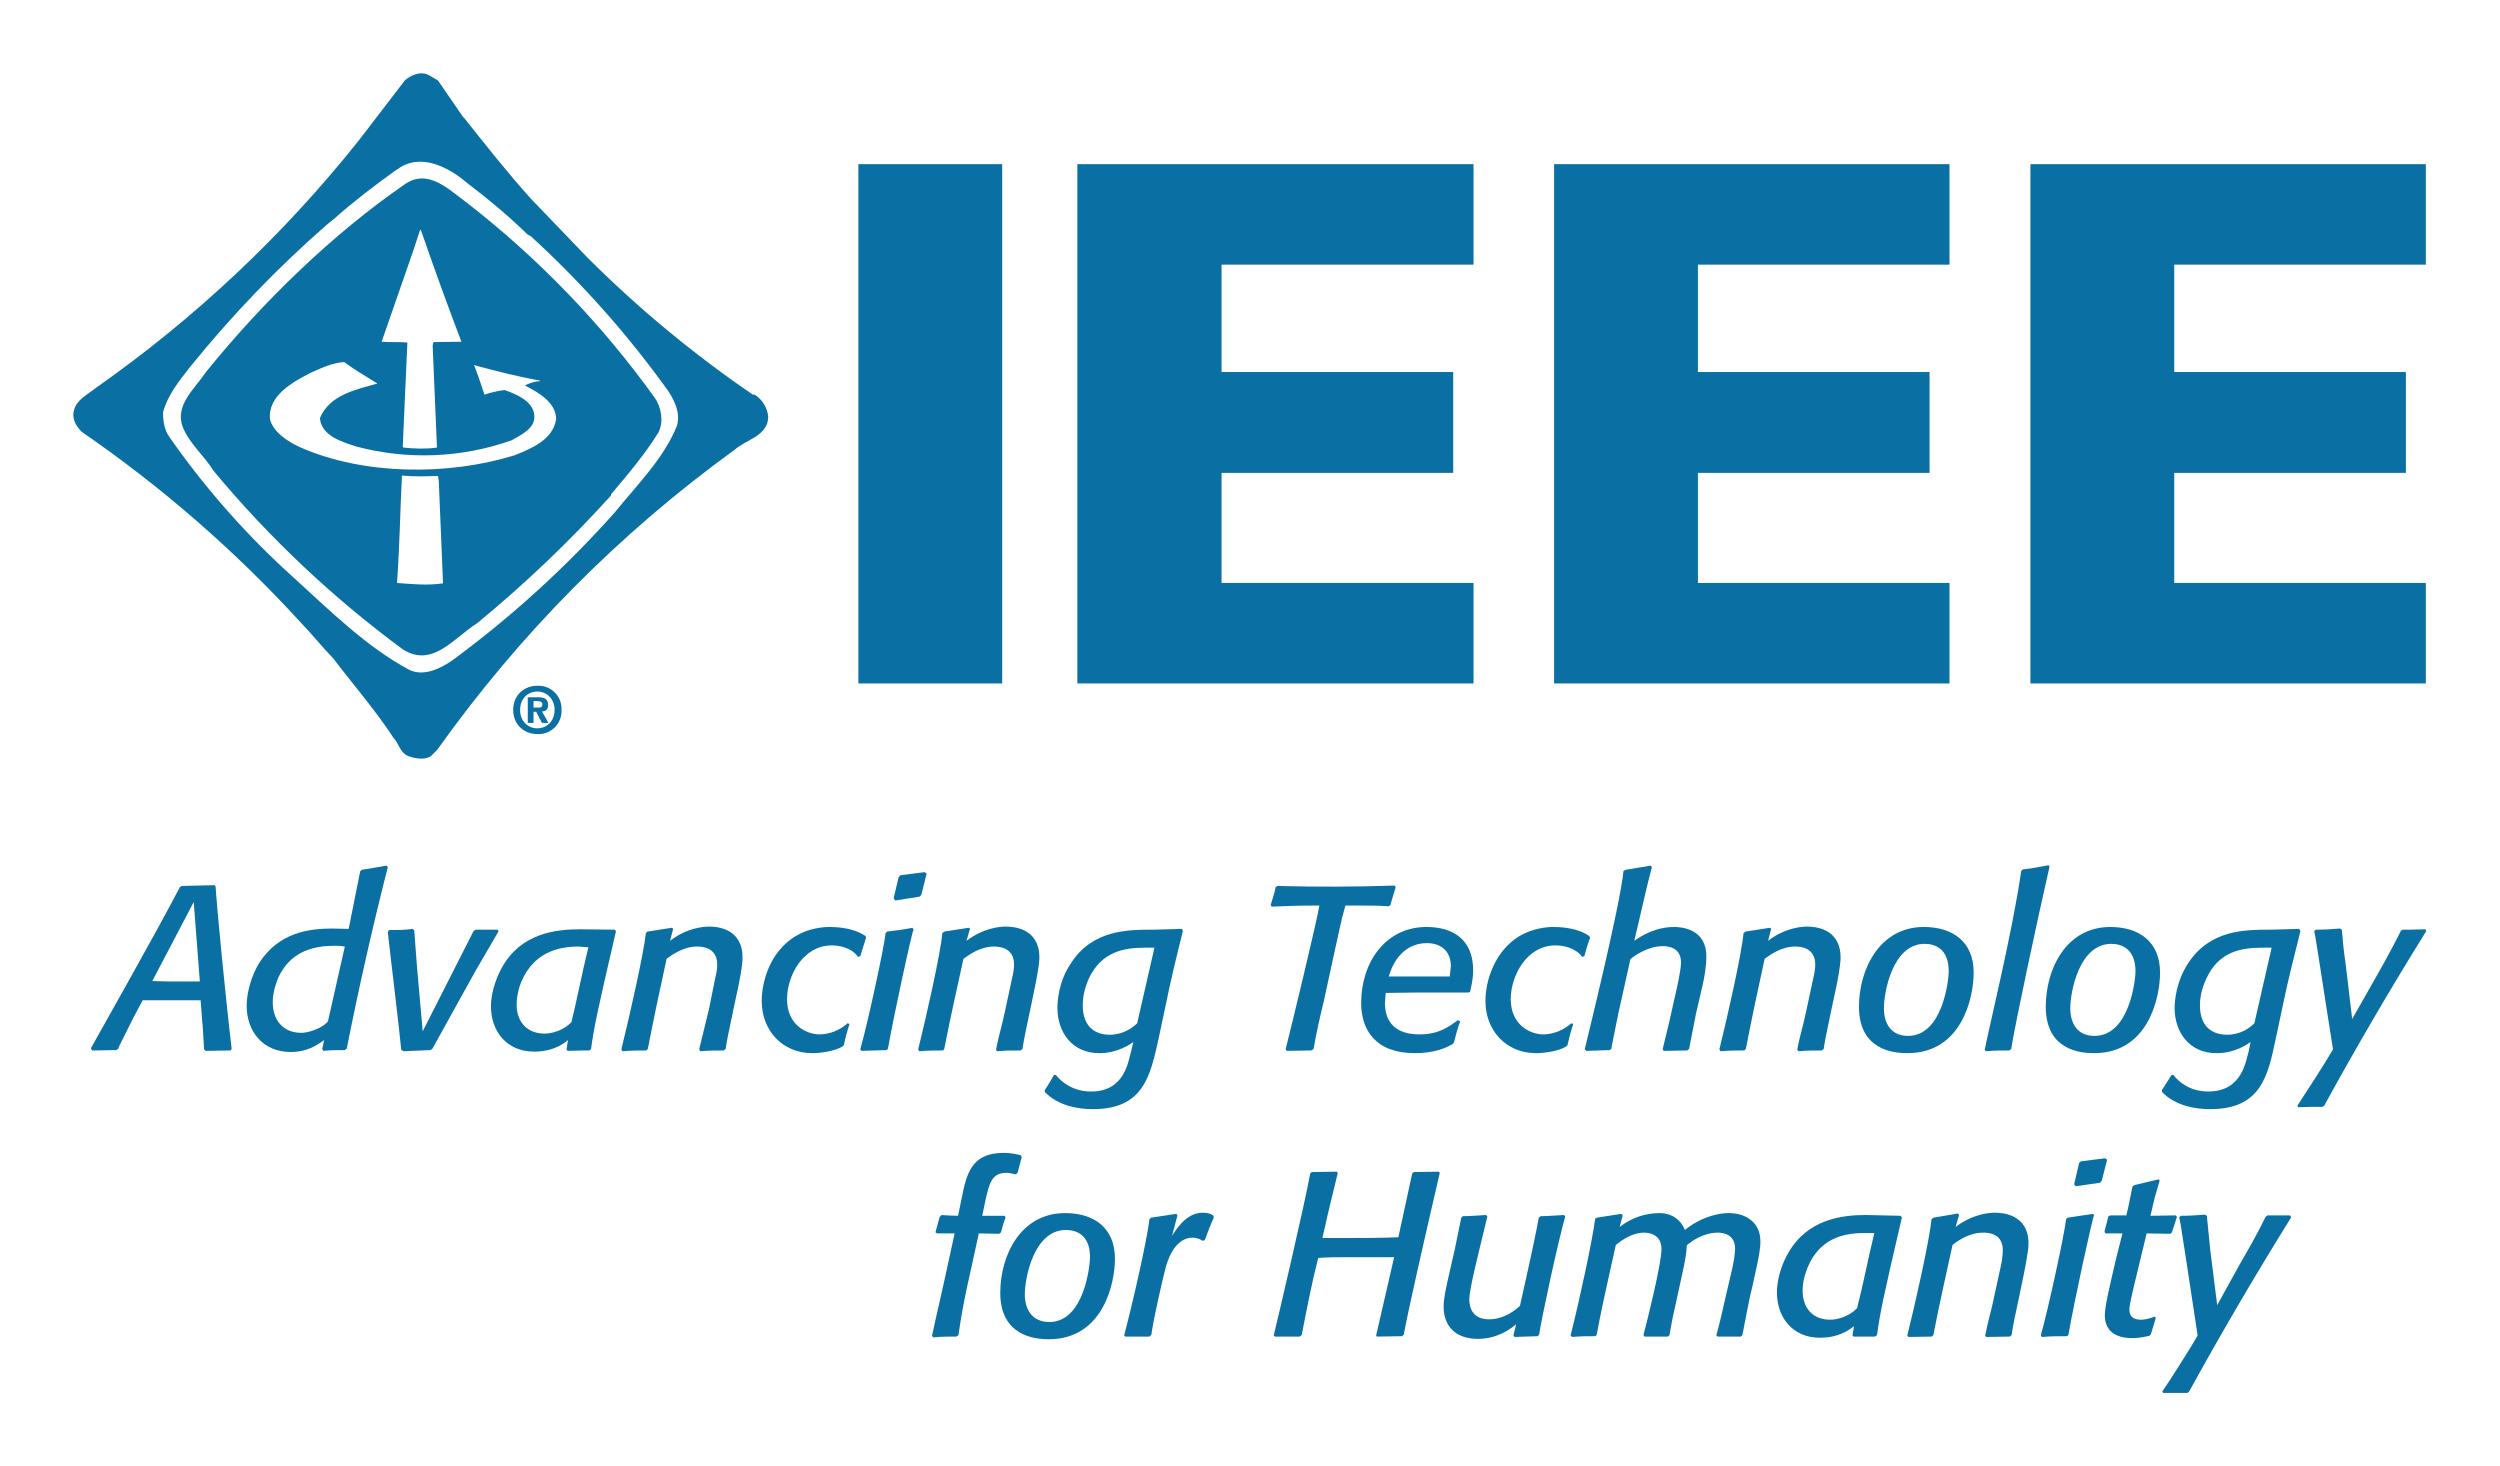 <svg width="341" height="200" viewBox="0 0 341 200" fill="none" xmlns="http://www.w3.org/2000/svg">
<path d="M31.445 143.285L28.045 143.337L27.835 143.128C27.731 141.716 27.731 140.669 27.574 139.205L27.365 136.432H19.465L18.21 138.786L16.222 142.762L16.117 143.076L15.856 143.233L12.56 143.285L12.403 142.971C12.979 141.925 21.558 126.754 24.54 121L24.801 120.843L29.248 120.738L29.405 120.895C29.562 123.563 30.713 135.595 31.602 143.076L31.445 143.285ZM26.423 123.04L20.773 133.816L22.918 133.869H27.26L26.423 123.04Z" fill="#0A70A3"/>
<path d="M47.036 143.233C45.989 143.233 45.205 143.233 44.106 143.337L43.949 143.076L44.211 141.872C43.164 142.605 41.857 143.494 39.66 143.494C35.841 143.494 33.644 140.669 33.644 137.164C33.644 135.438 34.271 133.136 35.318 131.41C37.986 127.173 42.17 126.65 45.362 126.65L47.559 126.702L49.128 118.855L49.337 118.646L52.738 118.07L52.895 118.28C50.809 126.476 48.943 134.727 47.297 143.023L47.036 143.233ZM47.036 129.108C46.552 129.024 46.061 128.989 45.571 129.004C41.229 129.004 39.136 130.887 37.986 133.293C37.776 133.816 37.201 135.176 37.201 136.694C37.201 139.048 38.509 140.879 41.124 140.879C41.909 140.879 43.897 140.355 44.734 139.309L47.036 129.108Z" fill="#0A70A3"/>
<path d="M58.701 143.233L55.039 143.389L54.725 143.18C54.464 140.251 53.261 130.521 52.895 127.12L53.051 126.859C54.255 126.859 55.144 126.859 56.295 126.702L56.504 126.911L56.87 131.776L57.655 140.669L64.612 126.963L64.926 126.806H67.856L68.013 127.016L64.874 132.404L62.206 137.217L58.963 143.076L58.701 143.233Z" fill="#0A70A3"/>
<path d="M80.411 143.285H79.574L77.429 143.337L77.272 143.128L77.482 141.872C76.017 143.076 74.395 143.442 72.878 143.442C69.112 143.442 66.967 140.669 66.967 137.269C66.967 134.967 68.013 132.77 68.484 131.933C71.1 127.277 75.808 126.754 79.156 126.754L83.864 126.806L84.021 127.016C81.405 138.263 81.039 140.042 80.62 143.076L80.411 143.285ZM74.29 140.983C75.284 140.983 76.854 140.565 77.952 139.414C78.737 136.17 79.365 132.822 80.254 129.213L78.894 129.108C75.86 129.108 72.773 130.102 71.152 133.816C70.711 134.841 70.48 135.944 70.472 137.06C70.472 139.309 71.832 140.983 74.29 140.983Z" fill="#0A70A3"/>
<path d="M98.719 143.285C97.516 143.285 96.731 143.285 95.528 143.39L95.371 143.128L96.731 137.531L97.464 133.869C97.569 133.398 97.83 132.404 97.83 131.567C97.83 129.213 95.738 129.108 95.11 129.108C93.174 129.108 91.657 130.259 90.925 130.782C90.035 134.863 89.146 138.995 88.362 143.076L88.152 143.285C86.949 143.285 86.112 143.285 84.909 143.39L84.752 143.128C85.798 138.943 87.786 130.154 88.1 127.277L88.309 127.068L91.657 126.545L91.814 126.702L91.396 128.324C93.697 126.545 95.999 126.388 96.731 126.388C97.673 126.388 101.283 126.545 101.283 130.625C101.283 131.672 100.917 133.764 100.236 136.746L99.766 138.995C99.452 140.565 99.19 141.611 98.981 143.076L98.719 143.285Z" fill="#0A70A3"/>
<path d="M114.885 142.762C113.786 143.39 111.903 143.651 110.805 143.651C106.724 143.651 103.899 140.565 103.899 136.537C103.899 133.921 104.998 129.841 108.503 127.696C110.334 126.597 112.269 126.44 113.159 126.44C115.356 126.44 117.082 126.964 118.076 127.696L118.128 127.905L117.344 130.416L117.03 130.521C116.507 129.684 115.147 128.951 113.473 128.951C109.497 128.951 107.352 133.136 107.352 136.275C107.352 139.989 110.229 141.088 111.746 141.088C112.269 141.088 113.943 141.036 115.617 139.571L115.879 139.675C115.513 140.722 115.356 141.454 115.094 142.553L114.885 142.762Z" fill="#0A70A3"/>
<path d="M120.9 143.233L117.5 143.337L117.343 143.128C118.389 139.466 120.638 129.004 120.795 127.277L121.005 127.068C122.312 126.911 123.202 126.807 124.457 126.545L124.614 126.807C124.457 126.754 121.842 138.838 121.109 143.076L120.9 143.233ZM125.399 122.308L122.103 122.831L121.894 122.517L122.574 119.64L122.836 119.378L126.131 118.96L126.393 119.169L125.66 122.098L125.399 122.308Z" fill="#0A70A3"/>
<path d="M139.209 143.285C138.005 143.285 137.168 143.285 135.965 143.39L135.861 143.128C136.279 141.035 136.75 139.623 137.168 137.531L137.953 133.869C138.058 133.398 138.319 132.404 138.319 131.567C138.319 129.213 136.227 129.108 135.599 129.108C133.664 129.108 132.146 130.259 131.414 130.782C130.525 134.863 129.583 138.995 128.798 143.076L128.642 143.285C127.438 143.285 126.549 143.285 125.398 143.39L125.241 143.128C126.287 138.943 128.275 130.154 128.537 127.277L128.798 127.068L132.146 126.545L132.303 126.702L131.833 128.324C134.187 126.545 136.436 126.388 137.168 126.388C138.162 126.388 141.772 126.545 141.772 130.625C141.772 131.672 141.353 133.764 140.726 136.746L140.255 138.995C139.941 140.565 139.679 141.611 139.47 143.076L139.209 143.285Z" fill="#0A70A3"/>
<path d="M161.338 127.016C160.449 130.573 159.664 133.816 158.932 137.426L158.043 141.611C156.892 146.842 155.95 151.289 149.045 151.289C147.162 151.289 144.337 150.87 142.506 148.935V148.673C143.029 147.941 143.291 147.418 143.761 146.633H144.023C144.912 147.731 146.482 148.882 148.836 148.882C153.544 148.882 153.91 144.54 154.276 143.442L154.59 142.134C152.498 143.599 150.614 143.651 149.934 143.651C146.22 143.651 144.232 140.774 144.232 137.478C144.232 136.693 144.337 133.973 146.063 131.41C148.993 126.806 153.805 126.806 157.415 126.806L161.234 126.702L161.338 127.016ZM157.467 129.265H156.212C153.387 129.265 150.3 129.736 148.522 133.45C147.789 135.124 147.685 136.38 147.685 137.112C147.685 140.408 149.777 141.14 151.347 141.14C153.125 141.14 154.433 140.251 155.113 139.571L157.467 129.265Z" fill="#0A70A3"/>
<path d="M178.863 143.285L175.515 143.337L175.358 143.128C176.142 140.042 179.7 125.342 179.961 123.511C176.508 123.511 174.991 123.615 173.474 123.668L173.317 123.458C173.579 122.517 173.841 121.889 173.997 121L174.259 120.843C179.577 120.989 184.898 120.971 190.214 120.791L190.371 121L189.639 123.458L189.43 123.615C188.174 123.511 186.291 123.511 183.518 123.511C182.891 125.603 182.629 127.225 182.106 129.474L180.537 136.694C180.013 138.838 179.543 140.879 179.176 143.076L178.863 143.285Z" fill="#0A70A3"/>
<path d="M198.166 142.396C197.12 143.024 195.446 143.651 192.987 143.651C187.546 143.651 185.663 140.408 185.663 136.798C185.663 131.253 189.011 126.44 194.556 126.44C198.218 126.44 200.938 128.167 200.938 132.352C200.938 133.66 200.624 134.758 200.52 135.281L200.311 135.386H192.882L189.011 135.438L188.906 136.798C188.906 140.983 192.516 141.088 193.615 141.088C196.283 141.088 197.643 140.042 198.846 139.152L199.16 139.309C198.794 140.356 198.584 141.088 198.323 142.186L198.166 142.396ZM197.747 133.136L197.904 131.776C197.852 128.899 195.446 128.638 194.661 128.638C190.999 128.638 189.743 132.038 189.43 133.189H197.8" fill="#0A70A3"/>
<path d="M213.599 142.762C212.553 143.39 210.617 143.651 209.519 143.651C205.438 143.651 202.613 140.565 202.613 136.537C202.613 133.921 203.764 129.841 207.217 127.696C209.1 126.597 210.983 126.44 211.873 126.44C214.07 126.44 215.848 126.964 216.79 127.696L216.895 127.905C216.528 128.847 216.371 129.475 216.11 130.416L215.796 130.521C215.273 129.684 213.86 128.951 212.186 128.951C208.211 128.951 206.066 133.136 206.066 136.275C206.066 139.989 208.943 141.088 210.46 141.088C210.983 141.088 212.657 141.036 214.331 139.571L214.593 139.675C214.227 140.722 214.07 141.454 213.808 142.553L213.599 142.762Z" fill="#0A70A3"/>
<path d="M230.129 143.285L226.938 143.337L226.781 143.128L227.67 139.466L228.559 135.49C228.768 134.653 229.292 132.195 229.292 131.305C229.292 129.108 227.356 129.056 226.781 129.056C224.793 129.056 222.909 130.364 222.386 130.835L221.131 136.484C220.608 138.681 220.242 140.826 219.771 143.076L219.561 143.233L216.37 143.337L216.161 143.128C216.632 141.088 220.974 123.563 221.445 118.803L221.706 118.646L225.159 118.07L225.316 118.28C224.427 121.628 223.746 124.923 222.909 128.324C223.903 127.643 225.787 126.44 228.402 126.44C229.239 126.44 232.744 126.65 232.744 130.416C232.744 131.828 232.483 133.293 232.221 134.444L231.332 138.263L230.39 143.076L230.129 143.285Z" fill="#0A70A3"/>
<path d="M248.491 143.285C247.288 143.285 246.451 143.285 245.3 143.39L245.143 143.128C245.561 141.035 246.032 139.623 246.451 137.531L247.235 133.869C247.34 133.398 247.602 132.404 247.602 131.567C247.602 129.213 245.509 129.108 244.881 129.108C242.946 129.108 241.429 130.259 240.696 130.782C239.807 134.863 238.918 138.995 238.133 143.076L237.924 143.285C236.721 143.285 235.884 143.285 234.68 143.39L234.523 143.128C235.57 138.943 237.558 130.154 237.819 127.277L238.081 127.068L241.429 126.545L241.586 126.702L241.167 128.324C243.469 126.545 245.771 126.388 246.451 126.388C247.445 126.388 251.054 126.545 251.054 130.625C251.054 131.672 250.688 133.764 250.008 136.746L249.537 138.995C249.223 140.565 248.962 141.611 248.752 143.076L248.491 143.285Z" fill="#0A70A3"/>
<path d="M262.406 126.44C266.33 126.44 269.207 128.428 269.207 132.666C269.207 136.014 267.637 143.651 260.157 143.651C258.169 143.651 253.565 143.18 253.565 137.321C253.565 132.195 256.39 126.44 262.406 126.44ZM260.261 141.297C265.022 141.297 265.807 133.555 265.807 132.509C265.807 129.422 263.976 128.742 262.511 128.742C258.169 128.742 256.966 135.281 256.966 137.531C256.966 139.571 257.907 141.297 260.261 141.297Z" fill="#0A70A3"/>
<path d="M274.071 143.285C272.92 143.285 272.03 143.285 270.827 143.39L270.723 143.18C271.193 140.617 274.594 126.702 275.692 118.803L275.902 118.593C277.209 118.436 278.099 118.28 279.407 118.018L279.563 118.175C277.994 125.028 274.751 140.146 274.332 143.076L274.071 143.285Z" fill="#0A70A3"/>
<path d="M287.83 126.44C291.754 126.44 294.631 128.428 294.631 132.666C294.631 136.014 293.062 143.651 285.633 143.651C283.646 143.651 279.042 143.18 279.042 137.321C279.042 132.195 281.815 126.44 287.83 126.44ZM285.686 141.297C290.498 141.297 291.283 133.555 291.283 132.509C291.283 129.422 289.4 128.742 287.987 128.742C283.593 128.742 282.39 135.281 282.39 137.531C282.39 139.571 283.332 141.297 285.686 141.297Z" fill="#0A70A3"/>
<path d="M313.776 127.016C312.887 130.573 312.05 133.816 311.318 137.426L310.428 141.611C309.33 146.842 308.388 151.289 301.431 151.289C299.547 151.289 296.723 150.87 294.892 148.935V148.673L296.199 146.633H296.461C297.298 147.731 298.867 148.882 301.221 148.882C305.93 148.882 306.348 144.54 306.714 143.442L306.976 142.134C304.883 143.599 303.052 143.651 302.32 143.651C298.606 143.651 296.618 140.774 296.618 137.478C296.618 136.693 296.775 133.973 298.449 131.41C301.431 126.806 306.191 126.806 309.801 126.806L313.619 126.702L313.776 127.016ZM309.853 129.265H308.597C305.773 129.265 302.686 129.736 300.96 133.45C300.175 135.124 300.071 136.38 300.071 137.112C300.071 140.408 302.163 141.14 303.785 141.14C305.563 141.14 306.819 140.251 307.499 139.571L309.853 129.265Z" fill="#0A70A3"/>
<path d="M330.934 127.016C326.078 134.82 321.437 142.757 317.019 150.818L316.758 150.975H315.345L313.462 151.027L313.357 150.818C314.299 149.405 317.438 144.54 318.222 143.128C316.967 135.281 315.816 127.434 315.659 127.016L315.868 126.806C317.072 126.806 317.961 126.754 319.164 126.65L319.426 126.806C319.583 128.585 319.687 129.788 319.949 131.515L320.838 138.995L323.925 133.555C325.128 131.462 326.331 129.265 327.482 126.963L327.691 126.806H328.737L330.83 126.754L330.934 127.016Z" fill="#0A70A3"/>
<path d="M130.474 182.31C129.271 182.31 128.434 182.31 127.283 182.415L127.126 182.205C128.225 177.079 127.649 180.113 130.212 168.238H127.806L127.597 168.081L128.172 165.989L128.434 165.727C129.182 165.794 129.932 165.829 130.683 165.832L131.154 163.53C131.834 160.13 132.462 157.252 136.908 157.252C138.007 157.252 138.739 157.462 139.21 157.566L139.367 157.828L138.792 159.973L138.53 160.182C138.321 160.182 137.902 159.973 137.327 159.973C135.287 159.973 134.973 161.281 134.397 163.792L133.979 165.832H137.013L137.17 166.041C136.908 166.669 136.751 167.296 136.542 168.081L136.281 168.29L133.508 168.238C132.462 173.26 131.416 177.131 130.736 182.101L130.474 182.31Z" fill="#0A70A3"/>
<path d="M145.278 165.465C149.202 165.465 152.079 167.453 152.079 171.691C152.079 174.986 150.51 182.676 143.029 182.676C141.041 182.676 136.438 182.153 136.438 176.346C136.438 171.167 139.262 165.465 145.278 165.465ZM143.133 180.322C147.894 180.322 148.679 172.58 148.679 171.481C148.679 168.447 146.848 167.767 145.383 167.767C141.041 167.767 139.785 174.254 139.785 176.556C139.785 178.596 140.779 180.322 143.133 180.322Z" fill="#0A70A3"/>
<path d="M156.786 182.31H153.49L153.333 182.153C154.641 177.183 156.472 169.023 156.786 166.302L156.995 166.093L160.448 165.57L160.604 165.779L159.872 168.552C160.395 167.767 161.755 165.413 164.057 165.413C164.737 165.413 165.156 165.57 165.47 165.779L165.574 166.041C165.051 167.192 164.789 167.976 164.319 169.18L164.005 169.232C163.619 168.968 163.164 168.823 162.697 168.813C161.808 168.813 159.872 169.232 158.878 173.365C158.564 174.568 157.309 180.008 157.047 182.048L156.786 182.31Z" fill="#0A70A3"/>
<path d="M191.261 182.258L187.808 182.31L187.704 182.153L190.162 171.481H183.571C182.211 171.481 181.217 171.481 179.805 171.586C178.915 175.039 178.235 178.596 177.555 182.101L177.294 182.31H173.893L173.736 182.153C174.103 180.688 178.026 164.001 178.706 160.077L178.915 159.868L182.316 159.816L182.473 159.973C181.583 163.791 181.636 163.216 180.38 168.866H182.577C185.402 168.866 188.593 168.866 190.738 168.761L192.621 160.077L192.83 159.868L196.231 159.816L196.388 159.973C194.4 168.552 192.203 178.125 191.47 182.048L191.261 182.258Z" fill="#0A70A3"/>
<path d="M209.727 182.258L206.588 182.362L206.431 182.153L206.797 180.636C205.176 181.996 203.345 182.624 201.618 182.624C197.747 182.624 196.91 180.008 196.91 178.282C196.91 177.131 197.172 175.928 197.747 173.417L198.427 170.435L199.317 166.093L199.526 165.884C200.729 165.884 201.514 165.779 202.717 165.727L202.874 165.936C201.723 170.749 200.415 175.771 200.415 177.236C200.415 178.125 200.677 179.956 203.135 179.956C204.548 179.956 206.013 179.328 207.32 178.125C208.994 170.697 209.727 167.139 209.884 166.093L210.145 165.884C211.296 165.884 212.133 165.779 213.336 165.727L213.493 165.936C212.447 169.65 210.25 179.904 209.936 182.048L209.727 182.258Z" fill="#0A70A3"/>
<path d="M237.453 182.31H234.315L234.105 182.153C234.628 180.27 235.047 178.334 235.465 176.503L236.041 174.045C236.512 172.161 236.669 170.906 236.669 170.33C236.669 168.238 234.838 168.133 234.315 168.133C232.327 168.133 230.757 169.284 230.077 169.86C230.077 170.54 229.868 172.057 229.397 174.045L228.665 177.393C228.299 178.962 227.985 180.479 227.723 182.101L227.514 182.31H224.323L224.166 182.101C224.689 180.165 226.625 172.371 226.625 170.383C226.625 168.29 224.846 168.133 224.218 168.133C222.544 168.133 220.975 169.336 220.399 169.807L219.353 174.515C218.725 177.34 218.307 179.276 217.784 182.101L217.575 182.258C216.371 182.258 215.587 182.258 214.436 182.362L214.227 182.153C215.43 177.445 217.261 168.918 217.575 166.25L217.784 166.093L221.132 165.57L221.341 165.779L220.923 167.349C222.477 166.135 224.391 165.472 226.363 165.465C227.095 165.465 228.979 165.675 229.816 167.767C232.431 165.675 234.942 165.465 235.779 165.465C238.133 165.465 240.121 166.721 240.121 169.336C240.121 170.383 239.86 171.586 239.598 172.841L239.075 175.248C238.447 177.759 238.186 179.537 237.663 182.101L237.453 182.31Z" fill="#0A70A3"/>
<path d="M255.763 182.31H252.834L252.677 182.153L252.886 180.898C251.369 182.101 249.799 182.467 248.23 182.467C244.516 182.467 242.371 179.694 242.371 176.294C242.371 173.94 243.417 171.743 243.888 170.958C246.504 166.302 251.212 165.727 254.508 165.727L259.216 165.832L259.425 166.041C256.809 177.236 256.443 179.067 256.025 182.101L255.763 182.31ZM249.643 180.008C250.689 180.008 252.258 179.537 253.304 178.439C254.141 175.196 254.769 171.847 255.658 168.186H254.246C251.212 168.186 248.125 169.075 246.556 172.894C246.399 173.312 245.876 174.568 245.876 176.032C245.876 178.334 247.184 180.008 249.643 180.008Z" fill="#0A70A3"/>
<path d="M274.125 182.31L270.881 182.362L270.777 182.153C271.195 180.061 271.666 178.596 272.084 176.503L272.869 172.894C272.974 172.423 273.183 171.429 273.183 170.54C273.183 168.186 271.143 168.133 270.515 168.133C268.58 168.133 267.062 169.232 266.33 169.807C265.441 173.888 264.499 177.968 263.714 182.101L263.505 182.31L260.314 182.362L260.157 182.153C261.203 177.968 263.191 169.18 263.453 166.302L263.714 166.093L267.062 165.518L267.219 165.727L266.749 167.349C269.103 165.57 271.352 165.413 272.084 165.413C273.026 165.413 276.688 165.57 276.688 169.598C276.688 170.644 276.269 172.789 275.642 175.771L275.171 178.02C274.857 179.537 274.595 180.584 274.386 182.101L274.125 182.31Z" fill="#0A70A3"/>
<path d="M281.919 182.258C280.663 182.258 279.774 182.258 278.518 182.363L278.361 182.153C279.408 178.491 281.657 168.029 281.814 166.303L282.023 166.093L285.476 165.57L285.633 165.779C285.476 165.779 282.86 177.811 282.128 182.101L281.919 182.258ZM286.417 161.333L283.122 161.804L282.913 161.542L283.593 158.613L283.854 158.403L287.15 157.985L287.411 158.194L286.679 161.071L286.417 161.333Z" fill="#0A70A3"/>
<path d="M293.166 182.205C292.12 182.467 291.283 182.519 290.865 182.519C287.883 182.519 287.098 180.95 287.098 179.381C287.098 178.177 287.778 175.353 288.668 171.534L289.505 168.238H287.203L287.046 168.029L287.569 165.936L287.831 165.779H290.028C290.394 164.367 290.551 163.321 290.865 161.856L291.126 161.647L294.422 160.862L294.579 161.019L293.899 163.373L293.323 165.832L296.776 165.779L296.933 165.989L296.253 168.081L296.044 168.29L292.8 168.238L291.074 175.405C290.917 176.033 290.446 178.02 290.446 178.648C290.446 179.694 291.179 180.008 292.016 180.008C292.853 180.008 293.585 179.694 293.899 179.59L294.056 179.747L293.376 181.996L293.166 182.205Z" fill="#0A70A3"/>
<path d="M312.521 166.041C307.668 173.83 303.028 181.749 298.606 189.791L298.345 190H295.049L294.944 189.791C295.886 188.431 299.025 183.513 299.757 182.153C298.554 174.306 297.403 166.459 297.246 166.041L297.455 165.832C298.659 165.832 299.548 165.779 300.751 165.675L301.013 165.832L301.483 170.54L302.425 178.02L305.459 172.528C306.662 170.435 307.918 168.29 309.016 165.989L309.278 165.779H312.364L312.521 166.041Z" fill="#0A70A3"/>
<path d="M117.082 22.391H136.699V93.222H117.082V22.391Z" fill="#0A70A3"/>
<path d="M146.951 93.222V22.391H200.99V36.096H166.621V50.744H198.217V64.502H166.621V79.516H200.99V93.222H146.951Z" fill="#0A70A3"/>
<path d="M211.978 93.222V22.391H265.912V36.096H231.595V50.744H263.191V64.502H231.595V79.516H265.912V93.222H211.978Z" fill="#0A70A3"/>
<path d="M276.949 93.222V22.391H330.883V36.096H296.566V50.744H328.163V64.502H296.566V79.516H330.883V93.222H276.949Z" fill="#0A70A3"/>
<path d="M54.097 23.175C57.236 20.717 61.159 22.757 63.775 25.006C66.547 27.099 69.425 29.505 71.936 31.964L72.406 32.225C79.409 38.627 85.722 45.746 91.239 53.464C92.076 54.825 92.808 56.342 92.338 58.068C90.559 62.514 86.949 66.072 83.811 69.943C77.155 77.407 69.739 84.157 61.682 90.083C60.008 91.234 57.811 92.28 55.876 91.391C49.964 88.252 44.89 83.178 39.763 78.522C33.524 72.874 27.944 66.539 23.128 59.637C22.448 58.696 22.239 57.545 22.239 56.237C22.866 53.883 24.436 51.947 26.005 49.959C31.641 42.98 37.872 36.504 44.629 30.604L45.361 30.028C48.186 27.517 51.063 25.32 54.045 23.175M63.199 16.009L59.747 10.987C59.276 10.725 58.753 10.359 58.282 10.15C57.236 9.731 56.085 10.254 55.248 10.934L48.866 19.252C38.59 32.134 26.523 43.479 13.032 52.941C11.986 53.778 10.416 54.563 10.102 55.923C9.736 57.126 10.416 58.172 11.149 58.905C22.039 66.396 32.042 75.101 40.967 84.852C42.588 86.526 43.896 88.2 45.465 89.822C48.133 93.326 51.22 96.884 53.679 100.65C54.463 101.487 54.568 102.743 55.771 103.161C56.713 103.475 57.864 103.684 58.753 103.161L59.642 102.272C70.837 86.518 84.531 72.699 100.184 61.364C101.754 59.951 104.736 59.48 104.788 56.865C104.73 56.254 104.536 55.664 104.219 55.139C103.902 54.613 103.471 54.166 102.957 53.831H102.695C94.617 48.318 87.069 42.066 80.149 35.155L72.406 27.099C69.268 23.594 66.181 19.723 63.252 16.009M55.248 25.111C58.439 22.914 61.316 25.948 63.775 27.727C73.508 35.302 82.106 44.233 89.303 54.249C90.193 55.505 90.559 57.492 89.826 58.957C87.996 61.939 85.641 64.712 83.34 67.432V67.589C77.689 73.835 71.587 79.657 65.083 85.009C61.944 86.944 59.014 91.182 54.934 88.566C45.389 81.526 36.729 73.359 29.144 64.241C27.889 62.2 25.901 60.579 24.959 58.329C23.756 55.295 26.528 53.098 28.098 50.744C35.735 41.276 45.361 31.912 55.248 25.111ZM57.288 31.389L56.399 34.109L52.057 46.611C53.103 46.716 54.516 46.611 55.562 46.716V46.821L54.934 60.945L55.039 61.05C56.451 61.207 58.177 61.259 59.59 61.05V60.788L59.014 47.135L59.119 46.664L62.938 46.611C61.002 41.537 59.171 36.463 57.393 31.336L57.288 31.389ZM42.484 50.796C40.025 52.052 36.468 53.935 36.834 57.231C37.357 59.062 39.345 60.265 40.914 60.997C49.546 64.816 61.055 64.921 70.209 62.096C72.406 61.207 75.441 60.003 75.859 57.178C75.859 54.929 73.453 53.517 71.674 52.627V52.523C72.302 52.261 72.982 52 73.61 52V51.895C70.576 51.372 67.594 50.587 64.664 49.803C65.187 51.11 65.606 52.418 66.077 53.831C67.018 53.517 67.908 53.307 68.849 53.203C70.419 53.778 72.668 54.667 72.877 56.603C73.087 58.434 71.046 59.323 69.791 60.056C62.959 62.476 55.553 62.768 48.552 60.893C46.669 60.265 43.844 59.48 43.635 57.022C44.995 53.831 48.552 53.151 51.481 52.313C49.964 51.372 48.447 50.483 46.93 49.384C45.361 49.489 43.896 50.169 42.484 50.796ZM54.829 64.868C54.568 69.891 54.516 74.494 54.149 79.516C56.137 79.673 58.334 79.882 60.427 79.568L59.851 65.601L59.747 64.921C58.125 64.973 56.608 65.025 54.829 64.868Z" fill="#0A70A3"/>
<path d="M73.296 93.536C71.569 93.536 70 94.739 70 96.831C70 98.924 71.569 100.127 73.296 100.127C73.734 100.15 74.173 100.08 74.583 99.922C74.993 99.765 75.365 99.523 75.676 99.212C75.987 98.901 76.229 98.529 76.386 98.119C76.544 97.709 76.614 97.27 76.591 96.831C76.614 96.393 76.544 95.954 76.386 95.544C76.229 95.134 75.987 94.762 75.676 94.451C75.365 94.14 74.993 93.898 74.583 93.741C74.173 93.583 73.734 93.513 73.296 93.536ZM73.296 99.342C71.988 99.342 70.942 98.349 70.942 96.831C70.942 95.314 71.988 94.32 73.296 94.32C74.603 94.32 75.65 95.367 75.65 96.831C75.65 98.349 74.603 99.342 73.296 99.342ZM74.76 96.151C74.76 95.314 74.237 95.105 73.348 95.105H71.988V98.61H72.773V97.093H73.139L73.923 98.61H74.813L73.923 97.041C74.447 97.041 74.76 96.779 74.76 96.151ZM73.453 96.518H72.773V95.628H73.296C73.557 95.628 73.976 95.681 73.976 96.047C73.976 96.465 73.766 96.518 73.453 96.518Z" fill="#0A70A3"/>
</svg>
